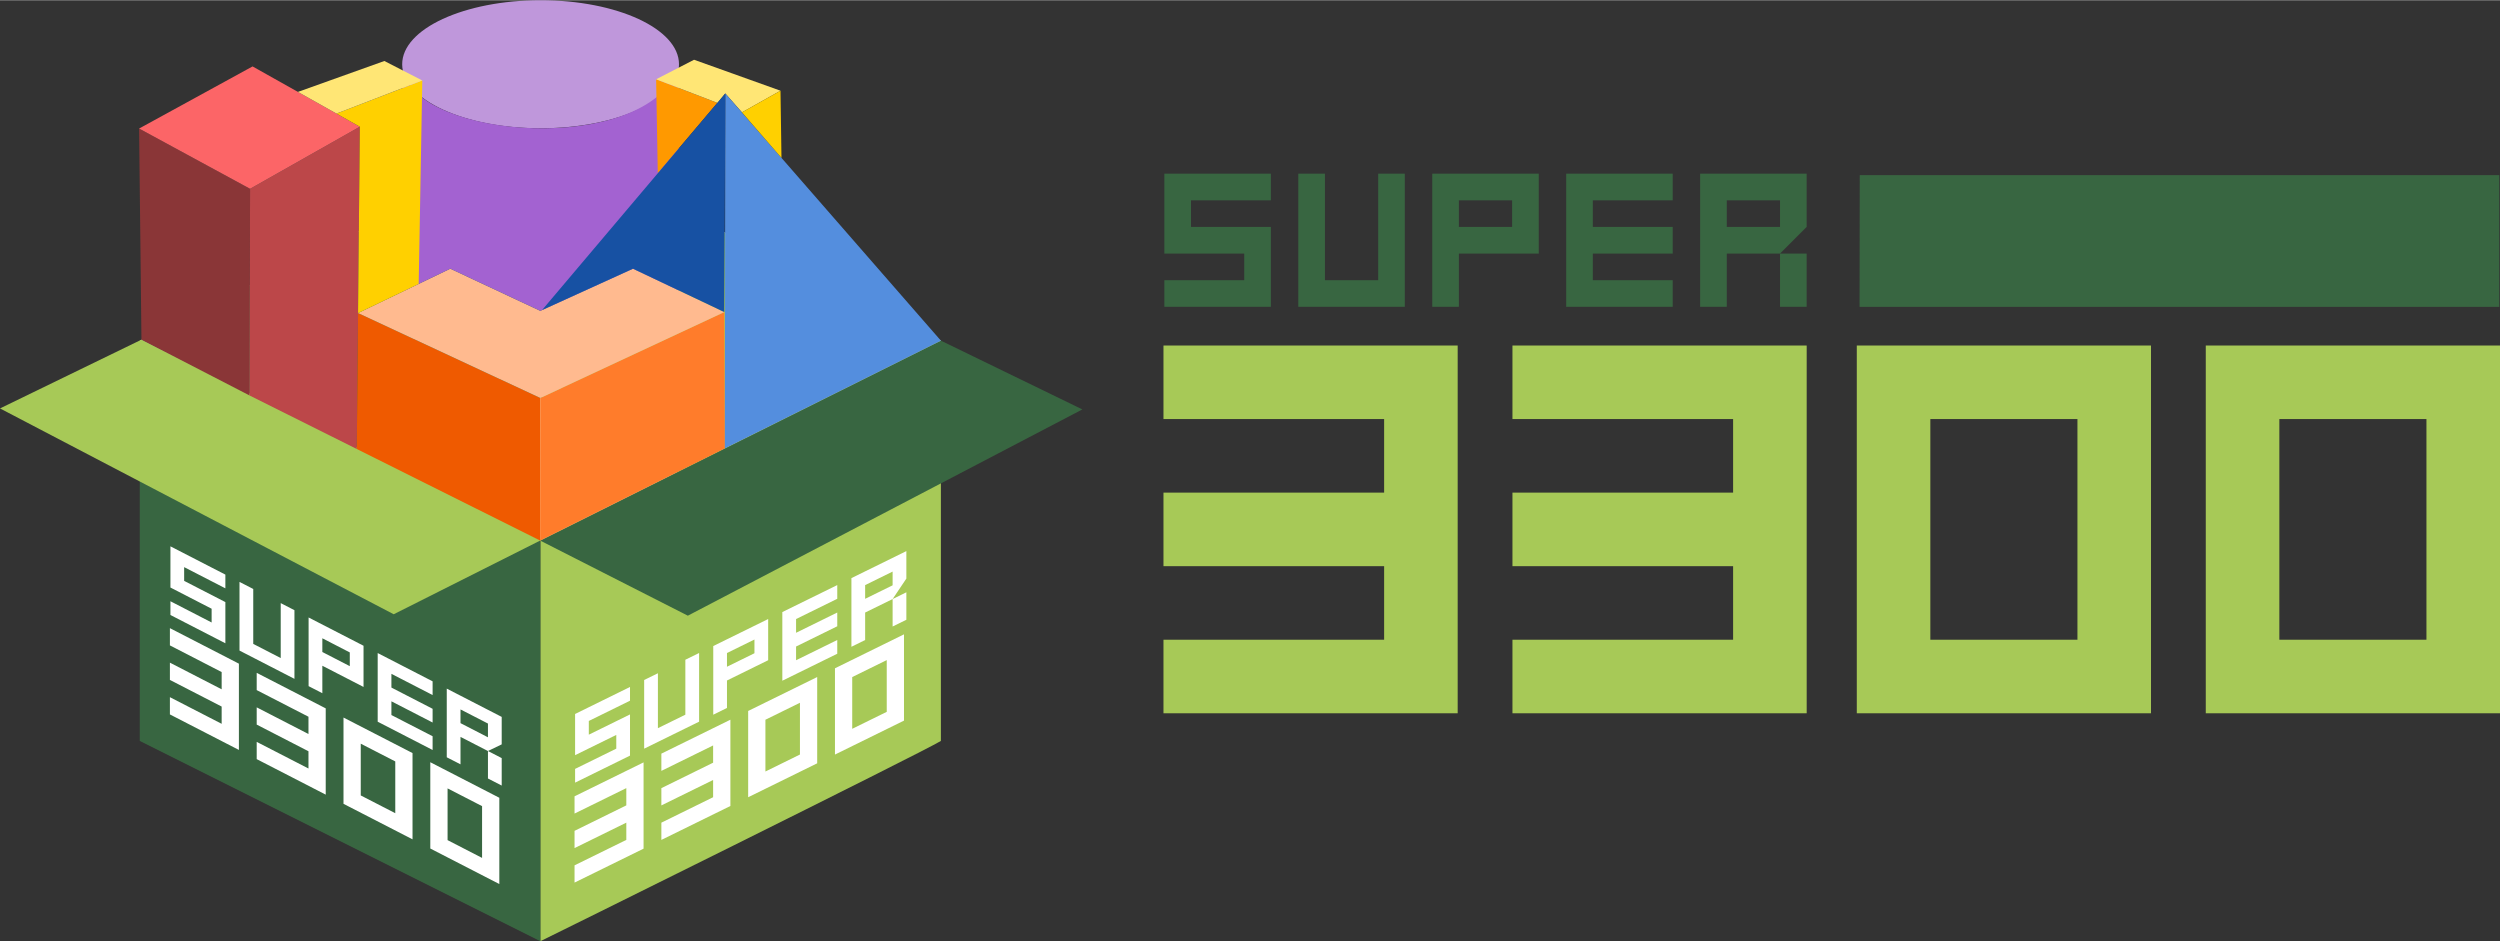 <?xml version="1.0" encoding="UTF-8"?>
<!DOCTYPE svg PUBLIC "-//W3C//DTD SVG 1.1//EN" "http://www.w3.org/Graphics/SVG/1.1/DTD/svg11.dtd">
<!-- Creator: CorelDRAW -->
<svg xmlns="http://www.w3.org/2000/svg" xml:space="preserve" width="1264px" height="476px" version="1.1" style="shape-rendering:geometricPrecision; text-rendering:geometricPrecision; image-rendering:optimizeQuality; fill-rule:evenodd; clip-rule:evenodd"
viewBox="0 0 1049.27 394.94"
 xmlns:xlink="http://www.w3.org/1999/xlink"
 xmlns:xodm="http://www.corel.com/coreldraw/odm/2003">
 <rect x="0" y="0" width="1049.27" height="394.94" fill="#333333" stroke="none"/>
 <defs>
  <style type="text/css">
   <![CDATA[
    .fil16 {fill:#1751A3}
    .fil2 {fill:#386641}
    .fil15 {fill:#548EDE}
    .fil4 {fill:#8A3637}
    .fil12 {fill:#A362D1}
    .fil1 {fill:#A7C957}
    .fil5 {fill:#BC4749}
    .fil10 {fill:#BF97DB}
    .fil7 {fill:#EF5A00}
    .fil0 {fill:#F2E8CF}
    .fil6 {fill:#FC6567}
    .fil8 {fill:#FF7C2B}
    .fil13 {fill:#FF9900}
    .fil9 {fill:#FFBA8F}
    .fil17 {fill:#FFD000}
    .fil14 {fill:#FFE675}
    .fil18 {fill:#386641;fill-rule:nonzero}
    .fil11 {fill:#A7C957;fill-rule:nonzero}
    .fil3 {fill:white;fill-rule:nonzero}
   ]]>
  </style>
 </defs>
 <g id="Слой_x0020_1">
  <polygon class="fil0" points="58.66,142.88 226.78,58.7 394.9,142.88 226.78,226.82 "/>
  <polygon class="fil1" points="226.78,166.94 226.78,58.94 394.9,142.88 284.24,198.13 "/>
  <path class="fil1" d="M226.78 394.94c0.12,0 159.76,-78.98 168.12,-84.06l0 -168 -168.12 83.94 0 168.12z"/>
  <polygon class="fil2" points="58.66,142.88 226.78,226.82 226.78,394.94 58.66,310.88 "/>
  <path class="fil3" d="M71.31 299.75l0 -7.24 21.72 11.18 0 -7.24 -21.72 -11.18 0 -7.25 21.72 11.19 0 -7.24 -21.72 -11.19 0 -7.24 28.96 14.91 0 36.21 -28.96 -14.91zm36.43 18.76l0 -7.24 21.73 11.18 0 -7.24 -21.73 -11.19 0 -7.24 21.73 11.19 0 -7.25 -21.73 -11.18 0 -7.24 28.97 14.91 0 36.21 -28.97 -14.91zm58.16 22.7l0 -21.73 -14.49 -7.45 0 21.72 14.49 7.46zm-21.73 -3.94l0 -36.21 28.97 14.91 0 36.21 -28.97 -14.91zm58.16 22.7l0 -21.73 -14.48 -7.45 0 21.72 14.48 7.46zm-21.73 -3.94l0 -36.22 28.97 14.92 0 36.21 -28.97 -14.91z"/>
  <path class="fil3" d="M71.53 258.02l0 -5.77 17.29 8.91 0 -5.77 -17.29 -8.9 0 -17.29 23.06 11.87 0 5.76 -17.3 -8.9 0 5.77 17.3 8.9 0 17.29 -23.06 -11.87zm28.99 14.93l0 -28.82 5.77 2.97 0 23.05 11.53 5.94 0 -23.06 5.76 2.97 0 28.82 -23.06 -11.87zm46.29 6.54l0 -5.76 -11.52 -5.94 0 5.76 11.52 5.94zm-17.29 8.39l0 -28.82 23.06 11.87 0 17.29 -17.29 -8.9 0 11.53 -5.77 -2.97zm29 14.93l0 -28.82 23.05 11.87 0 5.76 -17.29 -8.9 0 5.76 17.29 8.91 0 5.76 -17.29 -8.9 0 5.76 17.29 8.9 0 5.77 -23.05 -11.87zm46.28 23.83l0 -11.53 5.77 2.97 0 11.53 -5.77 -2.97zm0 -17.29l0 -5.77 -11.52 -5.93 0 5.76 11.52 5.94zm-17.29 8.39l0 -28.82 23.06 11.87 0 11.53 -5.77 2.79 -11.52 -5.93 0 11.52 -5.77 -2.96z"/>
  <path class="fil3" d="M241.14 370.33l0 -7.24 21.73 -10.68 0 -7.24 -21.73 10.68 0 -7.24 21.73 -10.69 0 -7.24 -21.73 10.68 0 -7.24 28.97 -14.24 0 36.21 -28.97 14.24zm36.44 -17.91l0 -7.24 21.72 -10.68 0 -7.24 -21.72 10.68 0 -7.25 21.72 -10.68 0 -7.24 -21.72 10.68 0 -7.24 28.97 -14.24 0 36.21 -28.97 14.24zm58.16 -35.84l0 -21.72 -14.49 7.12 0 21.73 14.49 -7.13zm-21.73 17.93l0 -36.21 28.97 -14.24 0 36.21 -28.97 14.24zm58.16 -35.84l0 -21.72 -14.49 7.12 0 21.72 14.49 -7.12zm-21.73 17.93l0 -36.21 28.97 -14.25 0 36.21 -28.97 14.25z"/>
  <path class="fil3" d="M241.37 328.38l0 -5.77 17.29 -8.5 0 -5.76 -17.29 8.5 0 -17.29 23.05 -11.34 0 5.77 -17.29 8.5 0 5.76 17.29 -8.5 0 17.29 -23.05 11.34zm28.99 -14.26l0 -28.82 5.77 -2.83 0 23.05 11.52 -5.66 0 -23.06 5.77 -2.83 0 28.82 -23.06 11.33zm46.29 -40.05l0 -5.76 -11.53 5.67 0 5.76 11.53 -5.67zm-17.29 25.8l0 -28.82 23.05 -11.34 0 17.29 -17.29 8.51 0 11.52 -5.76 2.84zm28.99 -14.26l0 -28.82 23.06 -11.33 0 5.76 -17.29 8.5 0 5.77 17.29 -8.51 0 5.77 -17.29 8.5 0 5.76 17.29 -8.5 0 5.77 -23.06 11.33zm46.29 -22.76l0 -11.52 5.77 -2.84 0 11.53 -5.77 2.83zm0 -17.29l0 -5.76 -11.53 5.67 0 5.76 11.53 -5.67zm-17.29 25.8l0 -28.82 23.06 -11.34 0 11.53 -5.77 8.6 -11.53 5.66 0 11.53 -5.76 2.84z"/>
  <polygon class="fil1" points="227.49,226.39 165.24,257.71 0,171.32 59.37,142.46 "/>
  <polygon class="fil2" points="226.78,226.82 288.69,258.31 454.27,171.74 394.9,142.88 "/>
  <path class="fil2" d="M780.55 73.41l268.42 0 0 55.3 -268.5 0c0.09,-54.5 -0.04,32.63 0.08,-55.3z"/>
  <polygon class="fil2" points="227.5,166.52 227.5,58.52 59.37,142.46 170.03,197.7 "/>
  <polygon class="fil4" points="59.37,142.46 58.38,53.85 104.96,79.14 104.69,165.86 "/>
  <polygon class="fil5" points="149.74,188.35 151.02,53.08 104.96,79.14 104.69,165.86 "/>
  <polygon class="fil6" points="151.02,53.08 106,27.78 58.38,53.85 104.96,79.14 "/>
  <polygon class="fil7" points="226.78,166.94 150.28,131.3 149.74,188.35 226.78,226.82 "/>
  <polygon class="fil8" points="226.78,166.94 303.99,130.88 304.23,188.08 226.72,226.79 "/>
  <polygon class="fil9" points="303.99,130.88 265.67,112.68 226.78,130.38 188.99,112.68 150.28,131.3 226.78,166.94 "/>
  <ellipse class="fil10" cx="226.89" cy="26.87" rx="58.09" ry="26.87"/>
  <path class="fil11" d="M488.32 299.27l0 -30.87 92.61 0 0 -30.87 -92.61 0 0 -30.87 92.61 0 0 -30.88 -92.61 0 0 -30.86 123.48 0 0 154.35 -123.48 0zm146.47 0l0 -30.87 92.61 0 0 -30.87 -92.61 0 0 -30.87 92.61 0 0 -30.88 -92.61 0 0 -30.86 123.49 0 0 154.35 -123.49 0zm237.13 -30.87l0 -92.62 -61.74 0 0 92.62 61.74 0zm-92.61 30.87l0 -154.35 123.48 0 0 154.35 -123.48 0zm239.09 -30.87l0 -92.62 -61.74 0 0 92.62 61.74 0zm-92.62 30.87l0 -154.35 123.49 0 0 154.35 -123.49 0z"/>
  <path class="fil12" d="M169.1 29.59c6.24,28.71 100.97,35.9 115.76,-0.94l-0.03 93.13 -19.16 -9.1 -38.89 17.7 -37.79 -17.7 -19.35 9.31 -0.54 -92.4z"/>
  <polygon class="fil13" points="301.06,43.08 275.38,33.17 276.08,72.61 "/>
  <polygon class="fil14" points="275.38,33.17 291.3,24.98 327.58,37.97 311.4,47.06 304.41,39.12 301.14,43.1 "/>
  <polygon class="fil15" points="394.9,142.88 304.23,188.08 304.41,39.12 "/>
  <polygon class="fil16" points="227.5,130.05 265.67,112.68 303.99,130.88 303.99,130.88 304.41,39.12 "/>
  <polygon class="fil17" points="141.22,47.57 177.24,33.68 175.73,119.06 150.28,131.3 151.02,53.08 "/>
  <polygon class="fil14" points="177.24,33.68 161.32,25.5 125.04,38.48 141.22,47.57 "/>
  <polygon class="fil17" points="327.58,37.97 327.99,66.16 311.4,47.06 "/>
  <path class="fil18" d="M488.69 128.68l0 -11.18 33.53 0 0 -11.17 -33.53 0 0 -33.53 44.7 0 0 11.17 -33.52 0 0 11.18 33.52 0 0 33.53 -44.7 0zm56.22 0l0 -55.88 11.18 0 0 44.7 22.35 0 0 -44.7 11.17 0 0 55.88 -44.7 0zm89.74 -33.53l0 -11.18 -22.35 0 0 11.18 22.35 0zm-33.52 33.53l0 -55.88 44.7 0 0 33.53 -33.53 0 0 22.35 -11.17 0zm56.21 0l0 -55.88 44.71 0 0 11.17 -33.53 0 0 11.18 33.53 0 0 11.18 -33.53 0 0 11.17 33.53 0 0 11.18 -44.71 0zm89.75 0l0 -22.35 11.17 0 0 22.35 -11.17 0zm0 -33.53l0 -11.18 -22.35 0 0 11.18 22.35 0zm-33.53 33.53l0 -55.88 44.7 0 0 22.35 -11.17 11.18 -22.35 0 0 22.35 -11.18 0z"/>
 </g>
</svg>
